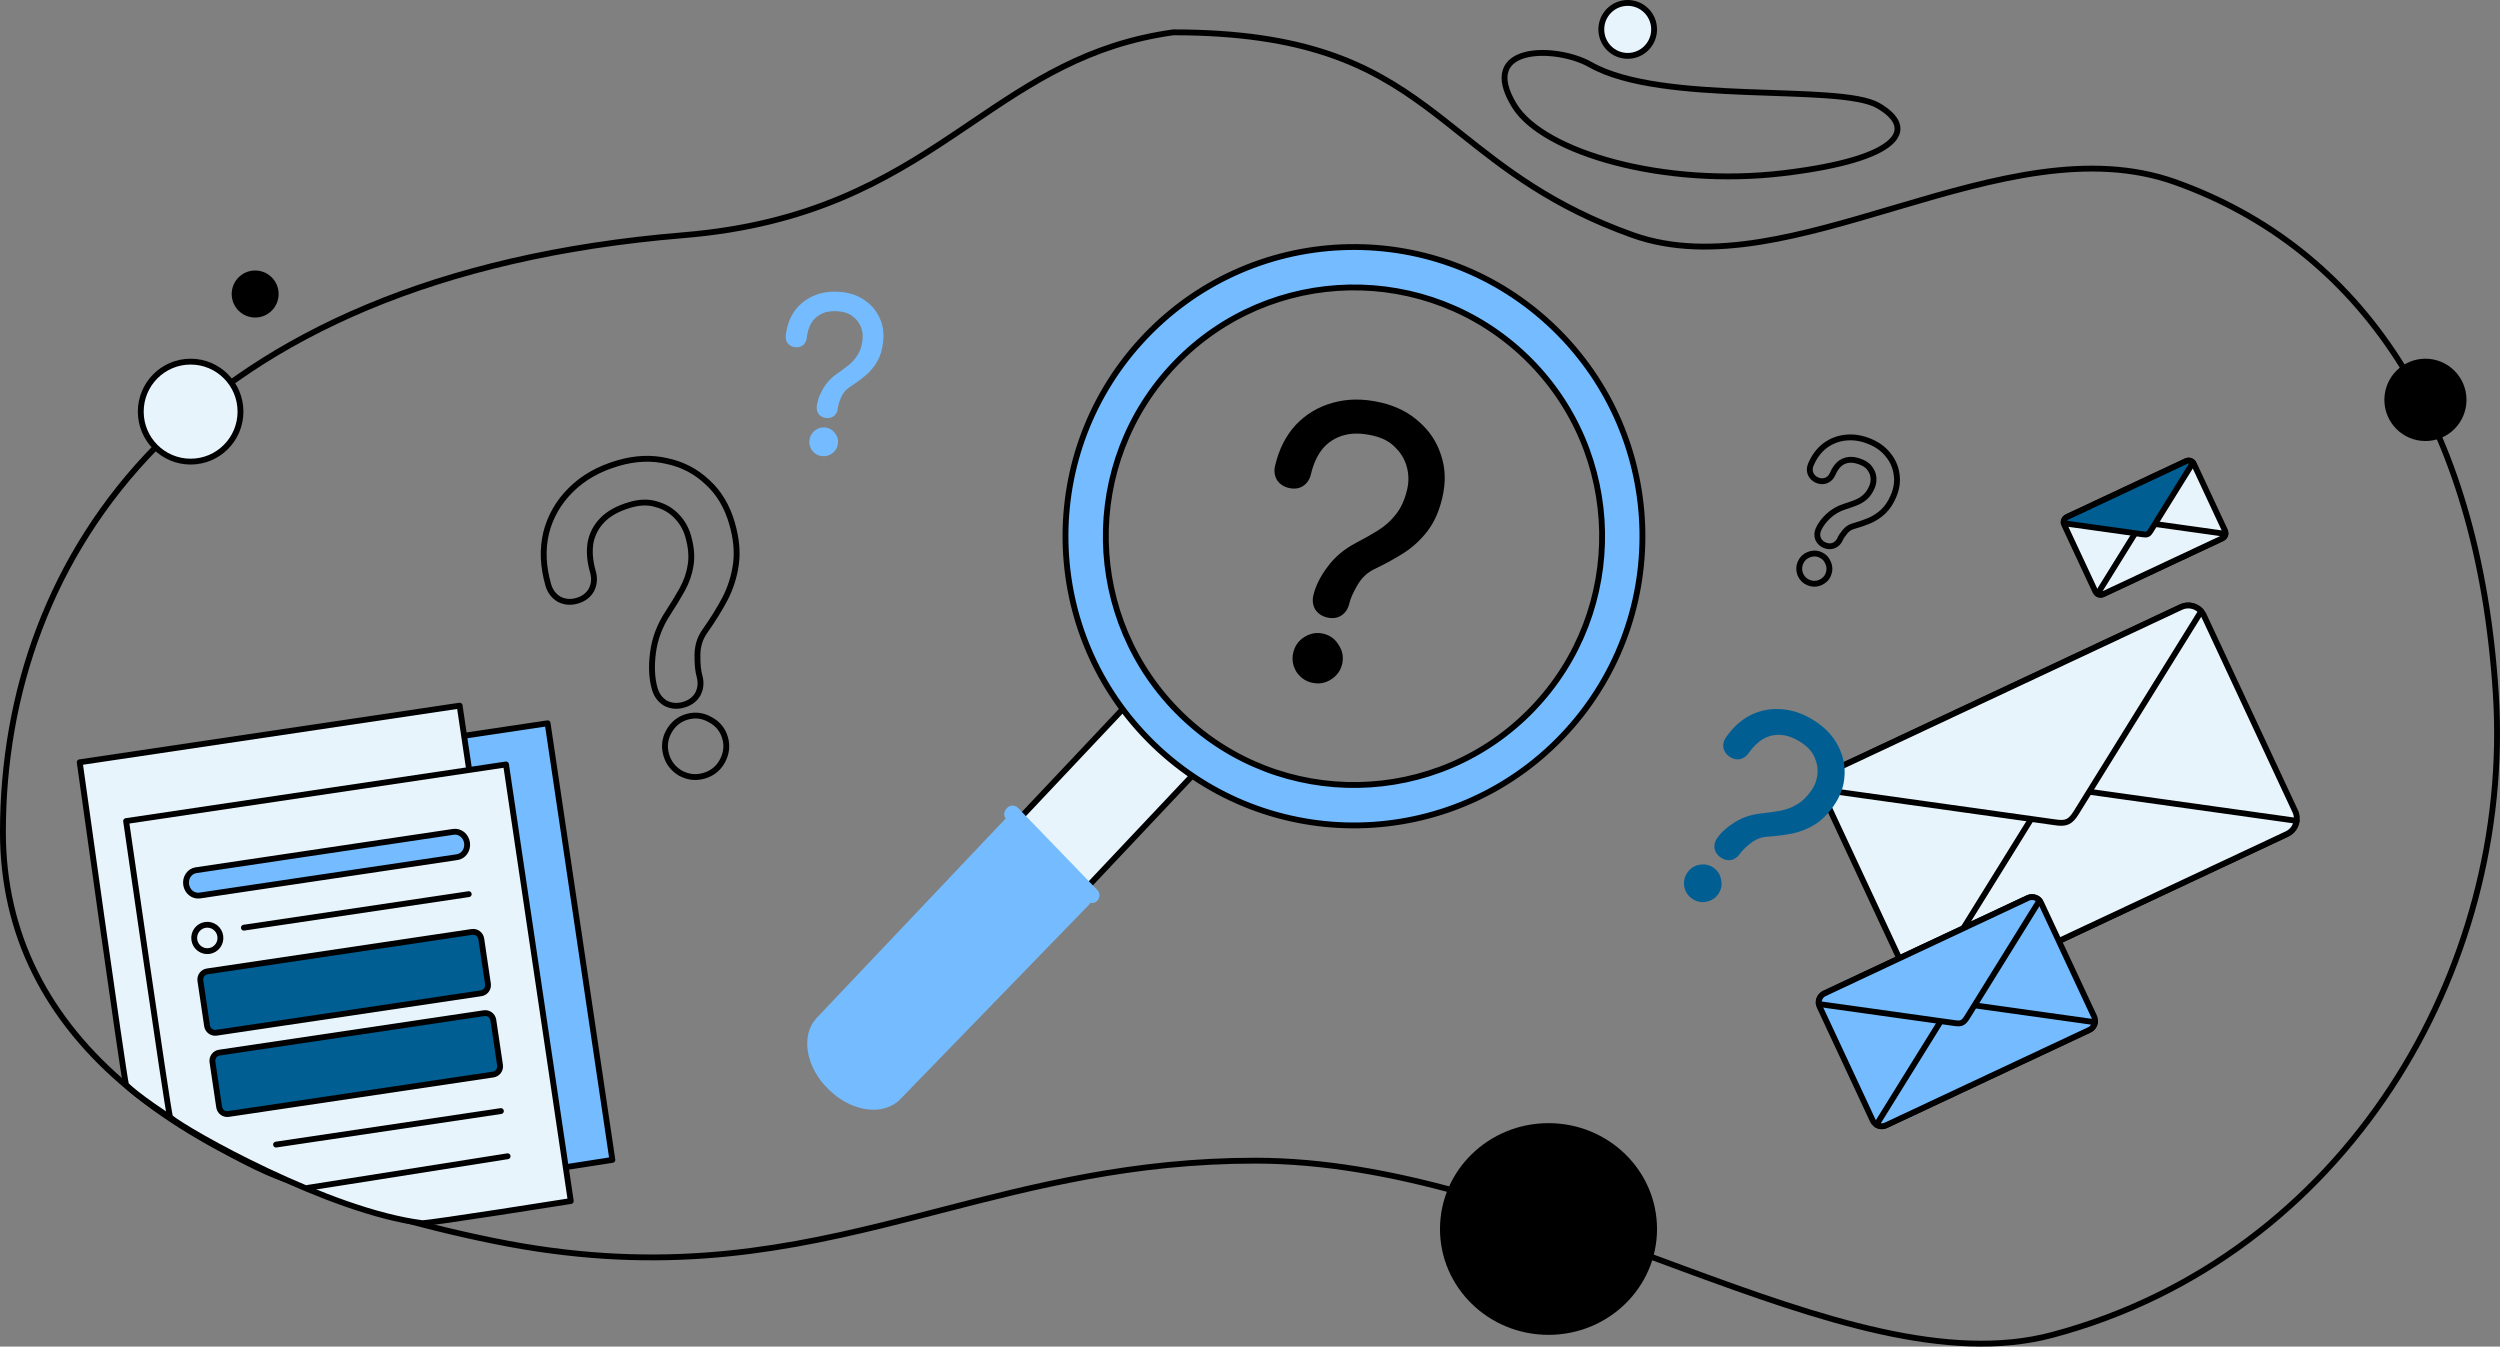 <svg width="427" height="230" viewBox="0 0 427 230" fill="none" xmlns="http://www.w3.org/2000/svg">
<rect x="0" y="0" width="427" height="230" fill="#808080" stroke="none"/>
<path d="M426.287 118.547C429.279 165.55 400.623 214.648 350.517 228.01C341.644 230.377 331.8 229.73 321.223 227.398C310.645 225.067 299.378 221.06 287.663 216.741C286.318 216.245 284.968 215.745 283.612 215.243C261.376 207.014 237.674 198.241 214.395 198.241C193.59 198.241 176.835 202.565 160.494 206.782C157.259 207.617 154.039 208.447 150.808 209.24C131.257 214.033 111.202 217.437 84.255 211.934C57.249 206.419 36.298 197.623 22.109 185.878C7.935 174.146 0.5 159.467 0.5 142.118C0.5 118.628 8.35 94.906 26.78 76.18C45.211 57.454 74.266 43.679 116.756 40.171C138.417 38.383 151.274 30.798 162.764 23.124C163.849 22.4 164.92 21.675 165.985 20.955C176.193 14.054 185.803 7.557 200.403 5.522C211.706 5.525 220.071 6.912 226.798 9.171C233.529 11.431 238.645 14.572 243.444 18.111C245.484 19.616 247.47 21.196 249.5 22.811C257.016 28.79 265.135 35.248 278.846 40.143C285.636 42.568 293.017 42.526 300.693 41.296C307.979 40.128 315.574 37.88 323.222 35.617C323.627 35.497 324.033 35.377 324.439 35.257C340.613 30.476 356.935 25.898 371.516 31.104C402.981 42.338 423.29 71.479 426.287 118.547Z" stroke="black"/>
<path d="M155.195 159.911L166.948 171.405L206.777 129.16L195.023 117.666L155.195 159.911Z" fill="#E7F4FC" stroke="black" stroke-miterlimit="10"/>
<path d="M195.787 57.302C214.673 37.663 245.866 37.091 265.456 56.028C285.045 74.962 285.616 106.233 266.727 125.872C247.838 145.511 216.647 146.083 197.058 127.146C177.468 108.21 176.898 76.941 195.787 57.302ZM201.836 122.177C218.688 138.467 245.523 137.975 261.77 121.082C278.019 104.188 277.529 77.287 260.678 60.997C243.823 44.708 216.99 45.199 200.741 62.093C184.492 78.987 184.985 105.889 201.836 122.177Z" fill="#74BCFF" stroke="black" stroke-miterlimit="10"/>
<path d="M139.515 173.835L171.759 139.816C171.427 139.342 171.44 138.697 171.813 138.238L171.95 138.07C172.439 137.469 173.341 137.432 173.879 137.99L187.427 152.018C187.934 152.544 187.916 153.383 187.388 153.884L187.371 153.902C187.019 154.234 186.532 154.325 186.102 154.187L186.218 154.305L153.792 187.718C150.978 190.661 145.536 189.971 141.635 186.174L141.491 186.035C137.587 182.239 136.705 176.779 139.518 173.837L139.515 173.835Z" fill="#74BCFF"/>
<path d="M226.667 105.464C225.787 105.257 225.112 104.801 224.643 104.098C224.223 103.364 224.117 102.556 224.324 101.673C224.691 100.107 225.49 98.496 226.724 96.838C227.966 95.14 229.597 93.767 231.617 92.718C232.964 92.019 234.205 91.316 235.342 90.609C236.529 89.872 237.543 88.968 238.386 87.895C239.278 86.793 239.931 85.358 240.344 83.592C240.645 82.308 240.627 81.033 240.289 79.768C239.952 78.503 239.303 77.397 238.342 76.451C237.43 75.474 236.174 74.797 234.572 74.42C232.61 73.959 230.904 73.938 229.454 74.359C228.004 74.78 226.808 75.557 225.867 76.691C224.965 77.834 224.313 79.268 223.908 80.994C223.702 81.877 223.247 82.553 222.546 83.023C221.854 83.453 221.047 83.56 220.127 83.343C219.246 83.136 218.571 82.68 218.102 81.977C217.683 81.243 217.576 80.435 217.783 79.552C218.441 76.742 219.62 74.415 221.319 72.571C223.058 70.736 225.17 69.476 227.654 68.79C230.187 68.073 232.935 68.064 235.898 68.761C238.5 69.374 240.67 70.478 242.409 72.073C244.197 73.637 245.441 75.539 246.141 77.779C246.891 79.988 246.96 82.397 246.349 85.006C245.823 87.254 245.007 89.115 243.901 90.591C242.795 92.067 241.466 93.321 239.915 94.353C238.373 95.346 236.651 96.295 234.749 97.203C233.51 97.801 232.531 98.735 231.811 100.005C231.101 101.235 230.647 102.272 230.449 103.115C230.242 103.998 229.788 104.674 229.087 105.144C228.395 105.574 227.588 105.681 226.667 105.464ZM224.059 116.601C222.938 116.338 222.051 115.705 221.398 114.705C220.795 113.673 220.625 112.596 220.888 111.472C221.161 110.308 221.791 109.419 222.78 108.805C223.818 108.16 224.898 107.969 226.019 108.233C227.18 108.507 228.062 109.159 228.665 110.19C229.318 111.191 229.508 112.273 229.235 113.437C228.972 114.561 228.321 115.445 227.283 116.09C226.295 116.704 225.22 116.875 224.059 116.601Z" fill="black"/>
<path d="M141.106 71.394C140.59 71.34 140.174 71.13 139.857 70.764C139.567 70.378 139.449 69.926 139.504 69.409C139.601 68.494 139.942 67.52 140.526 66.49C141.112 65.435 141.942 64.537 143.016 63.795C143.732 63.3 144.388 62.812 144.985 62.328C145.607 61.824 146.12 61.236 146.523 60.566C146.952 59.876 147.221 59.013 147.331 57.98C147.411 57.229 147.31 56.506 147.029 55.812C146.747 55.117 146.3 54.536 145.686 54.068C145.098 53.579 144.336 53.285 143.398 53.187C142.25 53.066 141.279 53.178 140.484 53.521C139.689 53.865 139.064 54.393 138.609 55.105C138.178 55.82 137.908 56.682 137.801 57.691C137.746 58.208 137.536 58.625 137.17 58.943C136.807 59.237 136.356 59.356 135.817 59.299C135.301 59.245 134.885 59.035 134.569 58.669C134.278 58.283 134.16 57.831 134.215 57.315C134.39 55.671 134.895 54.264 135.731 53.093C136.59 51.925 137.701 51.056 139.065 50.487C140.455 49.898 142.017 49.694 143.751 49.876C145.274 50.036 146.586 50.506 147.688 51.286C148.816 52.046 149.658 53.037 150.215 54.259C150.798 55.46 151.009 56.823 150.846 58.349C150.706 59.664 150.374 60.781 149.85 61.7C149.326 62.618 148.659 63.426 147.85 64.125C147.044 64.8 146.132 65.464 145.115 66.117C144.453 66.546 143.963 67.147 143.643 67.921C143.327 68.671 143.142 69.293 143.089 69.786C143.034 70.303 142.824 70.72 142.459 71.038C142.096 71.332 141.645 71.451 141.106 71.394ZM140.412 77.91C139.756 77.841 139.207 77.546 138.765 77.025C138.349 76.482 138.176 75.882 138.245 75.225C138.318 74.544 138.613 73.993 139.132 73.573C139.677 73.132 140.277 72.945 140.933 73.014C141.613 73.086 142.161 73.392 142.577 73.935C143.019 74.456 143.204 75.057 143.131 75.738C143.061 76.396 142.754 76.945 142.21 77.386C141.691 77.807 141.092 77.981 140.412 77.91Z" fill="#74BCFF"/>
<path d="M310.518 92.003L310.523 92.019L310.53 92.035C310.751 92.535 311.134 92.897 311.644 93.116C312.167 93.34 312.7 93.376 313.209 93.172L313.217 93.169L313.225 93.165C313.723 92.945 314.084 92.562 314.302 92.051C314.438 91.73 314.707 91.317 315.134 90.807L315.134 90.807L315.137 90.804C315.526 90.332 315.986 90.029 316.523 89.877C317.523 89.6 318.445 89.286 319.286 88.933L319.286 88.933L319.293 88.93C320.171 88.546 320.958 88.028 321.651 87.378C322.363 86.709 322.943 85.827 323.402 84.751C323.942 83.487 324.129 82.238 323.94 81.017C323.779 79.8 323.307 78.705 322.529 77.74C321.773 76.758 320.757 76 319.499 75.46C318.077 74.85 316.68 74.603 315.314 74.74C313.983 74.867 312.783 75.322 311.726 76.106L311.726 76.106L311.72 76.11C310.677 76.907 309.871 77.992 309.294 79.344C309.076 79.855 309.049 80.381 309.234 80.895L309.24 80.911L309.247 80.927C309.468 81.427 309.851 81.789 310.361 82.008C310.884 82.232 311.417 82.268 311.926 82.064L311.934 82.061L311.942 82.058C312.44 81.838 312.801 81.454 313.019 80.943C313.331 80.21 313.722 79.647 314.181 79.236C314.645 78.843 315.185 78.613 315.814 78.545C316.433 78.479 317.158 78.606 318.003 78.969C318.667 79.254 319.124 79.626 319.412 80.069L319.418 80.078L319.424 80.087C319.754 80.549 319.939 81.046 319.987 81.586C320.036 82.136 319.952 82.663 319.733 83.175C319.41 83.932 319.019 84.493 318.571 84.883L318.571 84.883L318.566 84.888C318.119 85.288 317.609 85.604 317.034 85.834C316.445 86.07 315.806 86.297 315.115 86.513C313.997 86.865 313.035 87.419 312.241 88.181C311.478 88.902 310.916 89.658 310.577 90.452C310.359 90.963 310.332 91.489 310.518 92.003ZM307.48 98.078L307.484 98.089L307.489 98.1C307.766 98.746 308.229 99.22 308.865 99.493C309.515 99.772 310.18 99.786 310.83 99.526C311.494 99.259 311.981 98.801 312.256 98.157C312.535 97.502 312.536 96.831 312.258 96.176C312.007 95.511 311.543 95.026 310.889 94.745C310.246 94.469 309.577 94.474 308.913 94.74C308.263 95 307.792 95.469 307.514 96.12C307.242 96.757 307.235 97.419 307.48 98.078Z" stroke="black"/>
<path d="M113.668 120.103L113.683 120.112L113.699 120.12C114.65 120.606 115.676 120.685 116.748 120.376C117.856 120.057 118.695 119.444 119.205 118.521L119.209 118.514L119.213 118.506C119.697 117.553 119.776 116.525 119.468 115.451C119.224 114.6 119.104 113.412 119.127 111.866L119.127 111.862C119.136 110.345 119.548 109.017 120.357 107.861C121.711 105.945 122.869 104.082 123.831 102.272L123.831 102.272L123.835 102.266C124.799 100.383 125.421 98.403 125.7 96.327C125.983 94.225 125.756 91.92 125.039 89.421C124.204 86.505 122.798 84.139 120.811 82.346C118.867 80.508 116.566 79.307 113.919 78.749C111.295 78.132 108.526 78.251 105.622 79.087C102.326 80.037 99.608 81.569 97.485 83.697C95.4 85.762 93.998 88.196 93.287 90.993L93.287 90.993L93.286 90.999C92.618 93.789 92.743 96.755 93.641 99.886C93.948 100.96 94.56 101.789 95.475 102.339L95.49 102.348L95.505 102.356C96.456 102.842 97.482 102.921 98.554 102.612C99.663 102.293 100.501 101.681 101.011 100.758L101.015 100.75L101.019 100.742C101.504 99.789 101.582 98.761 101.275 97.687C100.752 95.865 100.62 94.208 100.858 92.708C101.137 91.212 101.822 89.909 102.922 88.791C104.015 87.68 105.583 86.813 107.665 86.214C109.336 85.732 110.807 85.716 112.096 86.127L112.106 86.131L112.116 86.133C113.467 86.502 114.608 87.171 115.549 88.141C116.496 89.117 117.158 90.262 117.536 91.583C118.072 93.454 118.203 95.11 117.953 96.562L117.953 96.562L117.952 96.569C117.726 97.997 117.255 99.361 116.537 100.662C115.829 101.944 115.018 103.281 114.104 104.673C112.685 106.833 111.823 109.109 111.529 111.497C111.228 113.808 111.322 115.863 111.834 117.65C112.142 118.724 112.753 119.553 113.668 120.103ZM116.253 132.072L116.263 132.078L116.274 132.084C117.55 132.752 118.876 132.898 120.225 132.509C121.614 132.109 122.667 131.28 123.355 130.035C124.067 128.745 124.24 127.405 123.851 126.046C123.451 124.65 122.6 123.603 121.318 122.929C120.068 122.198 118.73 122.03 117.337 122.432C115.98 122.823 114.939 123.681 114.226 124.971C113.539 126.217 113.397 127.55 113.796 128.942C114.184 130.294 115.011 131.343 116.253 132.072Z" stroke="black"/>
<path d="M93.532 123.537L28.644 133.209C28.644 133.209 35.635 181.79 36.147 183.799C39.162 186.309 63.207 199.868 79.237 201.887C80.74 201.897 104.592 198.108 104.592 198.108L93.532 123.537Z" fill="#74BCFF" stroke="black" stroke-linecap="round" stroke-linejoin="round"/>
<path d="M78.505 120.524L13.617 130.196C13.617 130.196 21.015 183.287 21.527 185.296C25.045 188.821 41.075 198.865 48.588 201.365C50.091 201.376 89.565 195.095 89.565 195.095L78.505 120.524Z" fill="#E7F4FC" stroke="black" stroke-linecap="round" stroke-linejoin="round"/>
<path d="M86.429 130.568L21.54 140.24C21.54 140.24 28.531 188.821 29.043 190.83C32.059 193.341 56.104 206.9 72.133 208.918C73.636 208.928 97.488 205.139 97.488 205.139L86.429 130.568Z" fill="#E7F4FC" stroke="black" stroke-linecap="round" stroke-linejoin="round"/>
<path d="M78.083 146.401L34.118 152.954C33.003 153.121 31.97 152.287 31.793 151.092C31.616 149.898 32.376 148.797 33.477 148.633L77.442 142.079C78.558 141.913 79.591 142.747 79.768 143.941C79.945 145.136 79.184 146.237 78.083 146.401Z" fill="#74BCFF" stroke="black" stroke-linecap="round" stroke-linejoin="round"/>
<path d="M35.74 162.434C36.964 162.251 37.808 161.104 37.626 159.871C37.443 158.639 36.302 157.787 35.078 157.97C33.854 158.152 33.01 159.299 33.192 160.532C33.375 161.765 34.516 162.616 35.74 162.434Z" fill="#E7F4FC" stroke="black" stroke-linecap="round" stroke-linejoin="round"/>
<path d="M80.61 159.175L35.403 165.914C34.639 166.028 34.112 166.744 34.226 167.513L35.367 175.204C35.481 175.974 36.193 176.505 36.957 176.391L82.164 169.653C82.928 169.539 83.455 168.823 83.341 168.053L82.201 160.362C82.087 159.593 81.375 159.062 80.61 159.175Z" fill="#005E93" stroke="black" stroke-linecap="round" stroke-linejoin="round"/>
<path d="M82.673 173.052L37.466 179.79C36.702 179.904 36.175 180.62 36.289 181.39L37.429 189.081C37.543 189.85 38.255 190.382 39.02 190.268L84.227 183.529C84.991 183.415 85.518 182.699 85.404 181.93L84.263 174.239C84.149 173.469 83.437 172.938 82.673 173.052Z" fill="#005E93" stroke="black" stroke-linecap="round" stroke-linejoin="round"/>
<path d="M41.656 158.446L80.059 152.722" stroke="black" stroke-linecap="round" stroke-linejoin="round"/>
<path d="M47.15 195.494L85.553 189.77" stroke="black" stroke-linecap="round" stroke-linejoin="round"/>
<path d="M52.596 202.882L86.698 197.488" stroke="black" stroke-linecap="round" stroke-linejoin="round"/>
<path d="M264.485 227.991C274.721 227.991 283.019 219.897 283.019 209.913C283.019 199.928 274.721 191.834 264.485 191.834C254.249 191.834 245.951 199.928 245.951 209.913C245.951 219.897 254.249 227.991 264.485 227.991Z" fill="black"/>
<path d="M43.582 54.236C45.795 54.236 47.589 52.437 47.589 50.218C47.589 48 45.795 46.201 43.582 46.201C41.368 46.201 39.574 48 39.574 50.218C39.574 52.437 41.368 54.236 43.582 54.236Z" fill="black"/>
<path d="M414.263 75.328C418.136 75.328 421.276 72.18 421.276 68.297C421.276 64.414 418.136 61.266 414.263 61.266C410.39 61.266 407.25 64.414 407.25 68.297C407.25 72.18 410.39 75.328 414.263 75.328Z" fill="black"/>
<path d="M41.076 70.306C41.076 75.023 37.262 78.845 32.56 78.845C27.857 78.845 24.043 75.023 24.043 70.306C24.043 65.588 27.857 61.766 32.56 61.766C37.262 61.766 41.076 65.588 41.076 70.306Z" fill="#E7F4FC" stroke="black"/>
<path d="M282.522 5.022C282.522 7.52 280.502 9.544 278.013 9.544C275.524 9.544 273.504 7.52 273.504 5.022C273.504 2.523 275.524 0.5 278.013 0.5C280.502 0.5 282.522 2.523 282.522 5.022Z" fill="#E7F4FC" stroke="black"/>
<path d="M304.637 29.574C284.276 32.022 263.565 26.077 258.651 18.034C252.24 7.543 265.856 7.749 271.639 11.04C283.926 18.034 314.115 14.187 320.784 18.034C327.454 21.881 324.997 27.126 304.637 29.574Z" stroke="black"/>
<path fill-rule="evenodd" clip-rule="evenodd" d="M312.722 131.736L372.52 103.689C373.978 103.005 375.727 103.638 376.407 105.096L392.022 138.555C392.702 140.013 392.068 141.767 390.61 142.451L330.812 170.499C329.354 171.182 327.606 170.549 326.924 169.088L311.309 135.63C310.629 134.171 311.264 132.42 312.722 131.736Z" fill="#E7F4FC" stroke="black" stroke-linecap="round" stroke-linejoin="round"/>
<path fill-rule="evenodd" clip-rule="evenodd" d="M352.682 134.648L378.067 138.208L392.265 140.2C392.13 141.147 391.534 142.014 390.608 142.449L330.81 170.496C329.884 170.931 328.838 170.834 328.025 170.328L335.599 158.126L349.13 136.324C350.119 134.696 350.833 134.403 352.679 134.649L352.682 134.648Z" fill="#E7F4FC" stroke="black" stroke-linecap="round" stroke-linejoin="round"/>
<path fill-rule="evenodd" clip-rule="evenodd" d="M354.619 138.8L368.16 116.982L375.959 104.416C375.125 103.46 373.722 103.125 372.519 103.689L312.72 131.737C311.517 132.301 310.875 133.596 311.072 134.85L325.696 136.9L351.062 140.458C352.942 140.741 353.624 140.378 354.619 138.8Z" fill="#E7F4FC" stroke="black" stroke-linecap="round" stroke-linejoin="round"/>
<path fill-rule="evenodd" clip-rule="evenodd" d="M353.05 88.305L373.393 78.763C373.889 78.531 374.484 78.746 374.715 79.242L380.027 90.624C380.259 91.121 380.043 91.717 379.547 91.95L359.204 101.492C358.708 101.724 358.113 101.509 357.881 101.012L352.569 89.629C352.338 89.133 352.554 88.538 353.05 88.305Z" fill="#E7F4FC" stroke="black" stroke-linecap="round" stroke-linejoin="round"/>
<path fill-rule="evenodd" clip-rule="evenodd" d="M366.644 89.296L375.279 90.507L380.11 91.185C380.064 91.507 379.861 91.802 379.546 91.95L359.203 101.491C358.888 101.639 358.532 101.606 358.255 101.434L360.832 97.283L365.435 89.866C365.772 89.312 366.015 89.213 366.643 89.296L366.644 89.296Z" fill="#E7F4FC" stroke="black" stroke-linecap="round" stroke-linejoin="round"/>
<path fill-rule="evenodd" clip-rule="evenodd" d="M367.303 90.708L371.91 83.286L374.563 79.011C374.279 78.686 373.802 78.572 373.392 78.764L353.049 88.305C352.64 88.498 352.421 88.938 352.488 89.365L357.463 90.062L366.093 91.272C366.733 91.368 366.964 91.245 367.303 90.708Z" fill="#005E93" stroke="black" stroke-linecap="round" stroke-linejoin="round"/>
<path fill-rule="evenodd" clip-rule="evenodd" d="M311.612 169.68L346.352 153.386C347.199 152.989 348.215 153.356 348.61 154.204L357.682 173.642C358.077 174.489 357.709 175.508 356.862 175.905L322.121 192.2C321.274 192.597 320.258 192.229 319.862 191.38L310.791 171.942C310.396 171.095 310.765 170.078 311.612 169.68Z" fill="#74BCFF" stroke="black" stroke-linecap="round" stroke-linejoin="round"/>
<path fill-rule="evenodd" clip-rule="evenodd" d="M334.827 171.372L349.574 173.44L357.823 174.598C357.745 175.148 357.399 175.652 356.861 175.904L322.12 192.199C321.582 192.451 320.974 192.395 320.502 192.101L324.902 185.013L332.763 172.346C333.338 171.4 333.753 171.23 334.825 171.373L334.827 171.372Z" fill="#74BCFF" stroke="black" stroke-linecap="round" stroke-linejoin="round"/>
<path fill-rule="evenodd" clip-rule="evenodd" d="M335.953 173.785L343.82 161.109L348.351 153.809C347.866 153.254 347.051 153.058 346.352 153.386L311.611 169.681C310.912 170.009 310.539 170.761 310.653 171.49L319.149 172.681L333.886 174.748C334.979 174.912 335.375 174.701 335.953 173.785Z" fill="#74BCFF" stroke="black" stroke-linecap="round" stroke-linejoin="round"/>
<path d="M293.876 146.448C293.319 146.06 292.974 145.557 292.84 144.938C292.749 144.311 292.896 143.718 293.283 143.16C293.968 142.17 294.967 141.267 296.281 140.452C297.613 139.612 299.127 139.104 300.822 138.93C301.952 138.814 303.011 138.667 303.997 138.488C305.026 138.302 305.981 137.951 306.862 137.436C307.786 136.914 308.635 136.094 309.407 134.977C309.969 134.165 310.306 133.272 310.418 132.297C310.53 131.323 310.381 130.373 309.971 129.449C309.604 128.517 308.914 127.698 307.901 126.994C306.661 126.131 305.478 125.647 304.352 125.54C303.226 125.433 302.179 125.645 301.212 126.176C300.27 126.724 299.422 127.543 298.667 128.634C298.28 129.193 297.778 129.539 297.16 129.673C296.56 129.782 295.969 129.634 295.387 129.229C294.83 128.842 294.484 128.338 294.351 127.719C294.26 127.092 294.407 126.499 294.794 125.941C296.023 124.164 297.483 122.868 299.173 122.051C300.889 121.252 302.706 120.956 304.625 121.163C306.587 121.362 308.504 122.113 310.378 123.416C312.023 124.56 313.233 125.928 314.007 127.519C314.823 129.102 315.168 130.771 315.042 132.525C314.958 134.271 314.346 135.969 313.204 137.618C312.221 139.039 311.141 140.112 309.966 140.835C308.79 141.559 307.52 142.066 306.156 142.358C304.809 142.624 303.348 142.811 301.774 142.919C300.747 142.994 299.808 143.375 298.958 144.062C298.125 144.723 297.525 145.32 297.156 145.853C296.769 146.412 296.267 146.758 295.649 146.892C295.049 147.001 294.458 146.853 293.876 146.448ZM289.002 153.49C288.294 152.997 287.849 152.312 287.669 151.434C287.531 150.549 287.708 149.752 288.2 149.041C288.709 148.305 289.393 147.86 290.25 147.704C291.151 147.541 291.955 147.706 292.664 148.199C293.398 148.709 293.834 149.407 293.971 150.292C294.152 151.17 293.987 151.976 293.478 152.712C292.986 153.423 292.29 153.859 291.39 154.023C290.532 154.178 289.736 154 289.002 153.49Z" fill="#005E93"/>
</svg>
